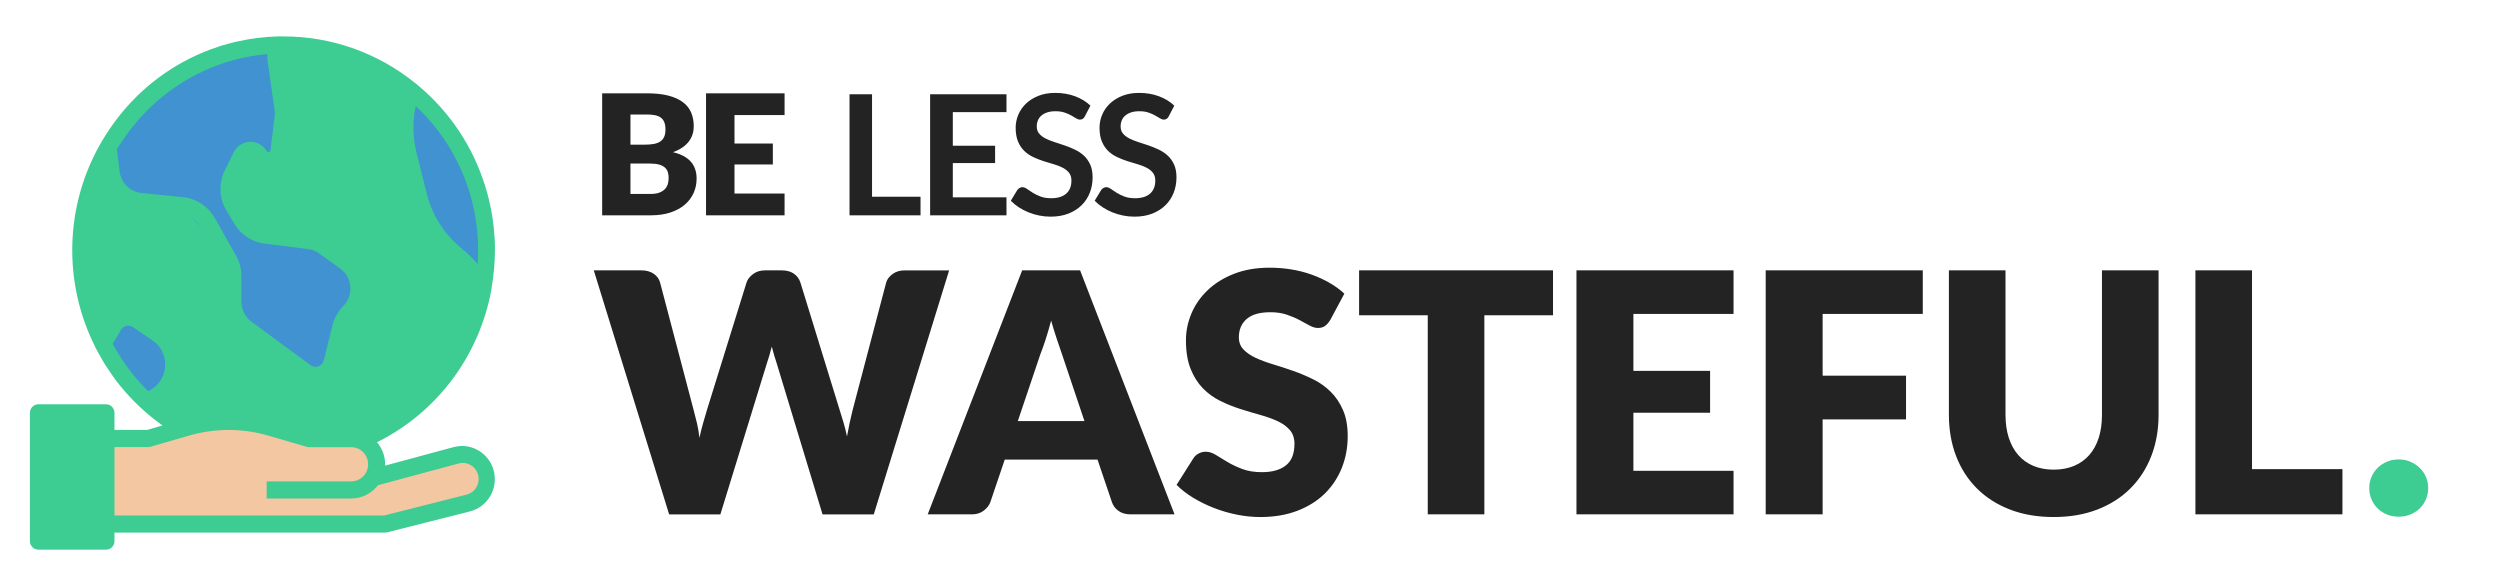 <svg height="98" viewBox="0 0 418 98" width="418" xmlns="http://www.w3.org/2000/svg"><g fill="none"><g transform="translate(6 8)"><path d="m10.402 61.521-10.186.707.185 20.522 11.348-.378v-2.398l46.116.119s15.897-3.364 16.795-4.651.506-6.504-2.583-6.895c-3.089-.391-15.673 3.588-15.673 3.588s-.44-6.113-1.795-6.113c0 0 12.131-4.203 16.064-13.904 3.934-9.701 9.306-28.273-3.96-40.086-13.266-11.813-23.817-14.65-42.988-6.587s-18.546 36.002-12.351 45.76 12.21 12.63 12.21 12.63l-6.666 1.945-5.038-.149z" fill="#3dcc92"/><path d="m11.638 65.574s6.235.391 7.581 0c1.346-.391 8.087-2.916 14.436-2.578 6.349.338 5.953 1.458 11.572 2.354s7.247-.224 9.434 1.625 2.864 2.749 2.473 3.513c-.23.41-.328.881-.282 1.348 0 0 9.495-2.89 12.135-3.329s5.645-.439 6.16 1.963.629 5.213-5.434 6.838c-6.063 1.625-12.918 3.074-12.918 3.074l-45.162.281z" fill="#f2c7a1"/><g fill="#4092d1"><path d="m18.528 59.8s5.091-3.289 3.96-7.026-4.598-6.614-6.648-6.763c-2.05-.149-4.193 2.354-4.193 2.354l-.524 3.215z"/><path d="m11.466 20.109s-.343 5.775 5.421 6.28c5.764.505 7.612-.171 10.591 3.474 1.775 2.229 3.318 4.633 4.602 7.176.469.507.747 1.16.788 1.849 0 .878.172 1.642.172 2.925 0 1.282.167 1.111.616 2.516.558 1.444 1.377 2.773 2.416 3.922.616.619 1.179 1.124 1.967 1.796.677.617 1.432 1.144 2.244 1.568.728.301 1.393.738 1.958 1.287.892.757 1.877 1.399 2.93 1.91.662.273 1.363.443 2.077.505.506 0 1.404 0 1.685-.505.282-.505.282-.619.73-2.244.449-1.625-.783 1.124.73-3.026s1.575-4.541 2.081-5.16c.506-.619 1.289-1.568 1.514-2.661.224-1.093.955-1.093.224-2.718-.73-1.625-.84-2.02-2.416-3.197s-1.289-1.287-3.648-2.354c-2.358-1.067-2.922-1.291-4.946-1.291s-4.748-.334-5.518-.672c-.77-.338-1.223-.11-2.006-.786s-1.294-.672-2.363-2.521-1.404-2.196-1.404-3.421.396-2.24.673-3.417c.277-1.177-.11-1.405 1.126-2.196 1.236-.79 1.289-.786 2.077-.786s.616 0 1.571.439c.955.439 1.012.786 1.967.619s1.76-2.244 1.76-2.244-.282-7.29-.392-8.858c-.088-1.183-.386-2.342-.88-3.421-.392-1.01-.88-3.074-.88-3.074s1.122-1.067-.788-1.344-2.077-.786-4.492-.057-14.225 6.227-15.176 7.044c-.95.817-5.553 7.54-5.553 7.54z"/><path d="m62.603 8.146s-2.398 6.802.88 15.177c3.278 8.375 5.315 10.013 7.339 12.63s3.08 3.952 3.52 3.439 1.047-2.767 1.272-3.439c.224-.672 1.276-2.749.928-5.125s-9.165-17.448-9.24-17.746c-.075-.299-4.699-4.936-4.699-4.936z"/></g></g><g fill="#3dcc92" transform="translate(5 6)"><path d="m1.415 85.907h11.314c.779 0 1.411-.639 1.411-1.427v-1.432h45.244c.115 0.0.23-.013.342-.04l13.891-3.511c2.934-.766 4.699-3.794 3.942-6.763-.757-2.969-3.75-4.754-6.685-3.987l-11.481 3.103v-.235c-.005-1.35-.487-2.653-1.358-3.675 10.062-4.987 17.174-14.524 19.154-25.68 0-.022 0-.04.022-.066.022-.027 0-.12 0-.182.149-.887.267-1.773.355-2.66 0-.16.035-.315.048-.47.083-1.002.14-2.017.14-3.041 0-.652 0-1.294-.053-1.937 0-.231-.035-.443-.048-.683-.031-.408-.061-.816-.105-1.224-.031-.284-.07-.572-.11-.856-.039-.284-.083-.669-.14-1.002s-.114-.656-.171-.98c-.057-.324-.105-.554-.167-.825-.074-.368-.158-.736-.25-1.099-.053-.213-.105-.443-.162-.634-.105-.412-.219-.825-.346-1.232-.039-.133-.083-.262-.123-.395-2.037-6.467-5.86-12.21-11.016-16.553l-.228-.199c-.105-.089-.206-.182-.316-.27-.036-.026-.074-.05-.114-.071-6.242-5.048-13.998-7.795-21.989-7.789-.346 0-.684 0-1.03 0h-.031c-2.183.067-4.356.337-6.49.807l-.644.142c-.403.093-.802.199-1.205.31-.316.089-.635.177-.951.275l-.613.204c-6.376 2.094-12.023 5.996-16.27 11.242l-.07.089c-.342.443-.675.847-.99 1.29-.057.071-.105.151-.162.226-.438.591-.859 1.21-1.262 1.857-.219.35-.438.696-.649 1.051-.061.106-.131.204-.193.31 0 .027 0 .053-.031.08-5.989 10.449-6.332 23.257-.911 34.019.014.048.032.096.053.142.14.27.302.528.438.798.241.443.486.887.745 1.33s.438.749.688 1.117c.298.443.609.909.929 1.356.21.297.412.603.631.887.526.692 1.077 1.362 1.652 2.013.206.231.438.443.631.683.438.492.938.98 1.424 1.45.114.111.219.235.333.341.025.018.052.034.079.049 1.15 1.075 2.371 2.071 3.655 2.979l-2.581.749h-5.451v-2.859c0-.789-.631-1.429-1.411-1.432h-11.314c-.78-0-1.413.638-1.415 1.427v21.456c0 .788.632 1.427 1.411 1.427zm63.101-74.173c4.574 4.281 7.838 9.8 9.404 15.901.131.514.25 1.037.355 1.56 0 .08.026.155.044.235.088.443.175.913.241 1.379.031.173.048.35.07.528.048.372.101.74.14 1.117.031.301.048.607.07.913s.048.505.057.762c.031.563.048 1.135.048 1.707 0 .776-.031 1.547-.083 2.314-.807-.955-1.702-1.831-2.673-2.615-2.895-2.35-4.952-5.592-5.859-9.234l-1.696-6.796c-.623-2.543-.666-5.195-.127-7.758zm-49.898 7.093c.28-.443.565-.887.876-1.33.245-.372.508-.736.771-1.099l.171-.239c3.748-5.072 8.857-8.949 14.719-11.171l.21-.075c.408-.151.819-.288 1.231-.443l.657-.195c.302-.093.605-.182.911-.266 1.815-.474 3.666-.793 5.534-.953-.019.431.001.863.061 1.29l1.152 8.068c.05.363.05.732 0 1.095l-.692 5.625c-.018.143-.124.259-.263.288-.14.029-.282-.035-.354-.16-.595-.999-1.68-1.592-2.833-1.547-1.152.045-2.189.721-2.706 1.764l-1.468 2.975c-1.064 2.137-.968 4.677.254 6.725l1.315 2.216c1.09 1.842 2.959 3.072 5.066 3.334l7.279.918c.673.087 1.314.342 1.867.74l3.506 2.514c.974.704 1.593 1.807 1.692 3.014.099 1.207-.332 2.397-1.179 3.254-.885.895-1.512 2.017-1.814 3.245l-1.446 5.838c-.114.458-.445.83-.883.992-.439.162-.928.095-1.308-.181l-9.899-7.288c-1.053-.777-1.678-2.015-1.683-3.334v-4.278c-.001-1.216-.315-2.411-.911-3.467l-3.532-6.246c-1.109-1.96-3.085-3.258-5.307-3.484l-6.967-.705c-1.896-.184-3.409-1.678-3.637-3.591l-.464-3.75c.028-.041.055-.084.079-.129zm5.144 40.575c-.051-.044-.1-.091-.145-.142-.364-.364-.706-.745-1.056-1.122-.429-.47-.844-.952-1.244-1.445-.223-.279-.438-.545-.67-.829-.289-.386-.565-.789-.837-1.188-.158-.222-.316-.443-.464-.665-.263-.403-.508-.816-.754-1.228-.145-.239-.285-.479-.438-.723-.153-.244-.202-.386-.307-.572l1.389-2.341c.199-.333.525-.569.901-.653.376-.084.769-.008 1.089.21l3.23 2.177c1.471.982 2.295 2.699 2.148 4.476-.147 1.777-1.241 3.331-2.853 4.053zm2.235 2.004c2.151-1.424 3.451-3.846 3.459-6.446.008-2.6-1.277-5.03-3.419-6.467l-3.23-2.177c-.966-.651-2.152-.873-3.284-.615-1.132.258-2.11.974-2.706 1.98l-.438.727c-3.277-7.966-3.317-16.918-.11-24.913.556 3.035 3.032 5.332 6.069 5.63l6.967.705c1.311.136 2.476.902 3.133 2.057l3.549 6.237c.349.626.532 1.333.53 2.052v4.278c.004 2.231 1.061 4.326 2.844 5.639l9.899 7.283c1.137.841 2.612 1.055 3.936.573 1.325-.483 2.326-1.599 2.672-2.98l1.442-5.838c.181-.725.552-1.386 1.074-1.915 1.433-1.452 2.162-3.469 1.993-5.514s-1.218-3.911-2.87-5.103l-3.506-2.527c-.92-.675-1.99-1.11-3.116-1.268l-7.296-.887c-1.243-.154-2.346-.881-2.989-1.968l-1.315-2.216c-.723-1.206-.781-2.704-.153-3.963l1.472-2.979c.051-.111.16-.183.28-.186.122-.002.237.06.302.164.695 1.171 2.049 1.766 3.369 1.481 1.32-.285 2.315-1.388 2.477-2.744l.697-5.621c.081-.618.081-1.244 0-1.862l-1.139-8.064c-.039-.333-.039-.669 0-1.002 7.051.023 13.902 2.377 19.509 6.703l-.294 1.33c-.663 3.033-.621 6.18.123 9.194l1.683 6.822c1.058 4.248 3.456 8.032 6.832 10.777 1.36 1.101 2.543 2.41 3.506 3.879l.377.572c-2.061 10.674-9.227 19.617-19.123 23.867-.473-.137-.963-.21-1.455-.217h-6.893l-6.306-1.822c-4.787-1.374-9.858-1.374-14.645 0l-.131.04c-1.319-.796-2.582-1.684-3.777-2.66zm-7.857 7.341h5.657c.132-.001.263-.021.39-.058l6.503-1.88c4.279-1.228 8.81-1.228 13.089 0l6.503 1.902c.123.035.249.054.377.058h7.068c1.561 0 2.826 1.28 2.826 2.859 0 1.579-1.265 2.859-2.826 2.859h-14.136v2.864h14.136c1.743-.006 3.387-.823 4.457-2.216l13.409-3.617c.937-.289 1.955-.034 2.651.664.695.698.955 1.727.676 2.677s-1.052 1.668-2.012 1.868l-13.711 3.471h-45.056zm-11.31-4.291h8.484v18.592h-8.484z"/><path d="m9.789 79.643c-.033-.09-.076-.176-.127-.257l-.171-.213-.215-.173c-.079-.054-.164-.097-.254-.129-.08-.041-.166-.069-.254-.084-.275-.061-.562-.032-.819.084-.172.071-.329.173-.464.301-.062.067-.119.138-.171.213-.053.08-.095.166-.127.257-.04.081-.068.168-.083.257-.017.095-.027.192-.031.288.002.186.041.37.114.541.127.361.407.645.762.776.171.072.354.11.539.111.094-0.0.188-.009.28-.027.088-.015.174-.043.254-.084.09-.031.176-.074.254-.129.075-.053.147-.11.215-.173.258-.274.403-.637.408-1.015-0-.097-.009-.193-.026-.288-.017-.089-.045-.175-.083-.257z"/></g><g transform="translate(99.28 15.532)"><path d="m1.4 20.468v-20.398h7.504c1.409 0 2.609.131 3.598.392s1.797.63 2.422 1.106 1.08 1.055 1.365 1.736.427 1.442.427 2.282c0 .457-.065.898-.196 1.323s-.336.824-.616 1.197-.639.712-1.078 1.015-.966.567-1.582.791c1.344.327 2.338.856 2.982 1.589s.966 1.673.966 2.821c0 .868-.168 1.675-.504 2.422s-.828 1.398-1.477 1.953-1.449.989-2.401 1.302-2.039.469-3.262.469zm4.732-8.652v5.082h3.332c.625 0 1.136-.079 1.533-.238.397-.159.707-.364.931-.616s.378-.537.462-.854.126-.639.126-.966c0-.373-.049-.709-.147-1.008s-.266-.551-.504-.756-.553-.364-.945-.476-.887-.168-1.484-.168zm0-3.164h2.464c.523 0 .994-.037 1.414-.112s.777-.205 1.071-.392.518-.443.672-.77.231-.737.231-1.232c0-.485-.061-.889-.182-1.211s-.308-.581-.56-.777-.572-.336-.959-.42c-.387-.084-.847-.126-1.379-.126h-2.772zm25.768-8.582v3.64h-8.372v4.76h6.412v3.5h-6.412v4.858h8.372v3.64h-13.132v-20.398zm14.626 17.29h8.106v3.108h-11.872v-20.244h3.766zm22.478-17.136v2.996h-8.974v5.614h7.07v2.898h-7.07v5.726h8.974v3.01h-12.768v-20.244zm13.112 3.682c-.103.205-.222.35-.357.434s-.296.126-.483.126-.397-.072-.63-.217-.509-.306-.826-.483-.688-.338-1.113-.483-.926-.217-1.505-.217c-.523 0-.978.063-1.365.189s-.714.301-.98.525-.464.492-.595.805-.196.656-.196 1.029c0 .476.133.873.399 1.19s.618.588 1.057.812.938.425 1.498.602 1.132.366 1.715.567c.583.201 1.155.434 1.715.7s1.059.602 1.498 1.008.791.903 1.057 1.491.399 1.302.399 2.142c0 .915-.156 1.771-.469 2.569s-.77 1.493-1.372 2.086-1.337 1.059-2.205 1.4c-.868.341-1.862.511-2.982.511-.644 0-1.279-.063-1.904-.189s-1.225-.306-1.799-.539-1.111-.513-1.61-.84-.945-.691-1.337-1.092l1.092-1.806c.103-.131.226-.24.371-.329s.306-.133.483-.133c.233 0 .485.096.756.287s.59.404.959.637.803.446 1.302.637 1.099.287 1.799.287c1.073 0 1.904-.254 2.492-.763s.882-1.239.882-2.191c0-.532-.133-.966-.399-1.302s-.618-.618-1.057-.847-.938-.422-1.498-.581-1.129-.331-1.708-.518-1.148-.411-1.708-.672-1.059-.602-1.498-1.022-.791-.945-1.057-1.575-.399-1.407-.399-2.331c0-.737.147-1.456.441-2.156s.723-1.321 1.288-1.862 1.258-.975 2.079-1.302 1.759-.49 2.814-.49c1.195 0 2.296.187 3.304.56s1.867.896 2.576 1.568zm14.022 0c-.103.205-.222.35-.357.434s-.296.126-.483.126-.397-.072-.63-.217-.509-.306-.826-.483-.688-.338-1.113-.483-.926-.217-1.505-.217c-.523 0-.978.063-1.365.189s-.714.301-.98.525-.464.492-.595.805-.196.656-.196 1.029c0 .476.133.873.399 1.19s.618.588 1.057.812.938.425 1.498.602 1.132.366 1.715.567c.583.201 1.155.434 1.715.7s1.059.602 1.498 1.008.791.903 1.057 1.491.399 1.302.399 2.142c0 .915-.156 1.771-.469 2.569s-.77 1.493-1.372 2.086-1.337 1.059-2.205 1.4c-.868.341-1.862.511-2.982.511-.644 0-1.279-.063-1.904-.189s-1.225-.306-1.799-.539-1.111-.513-1.61-.84-.945-.691-1.337-1.092l1.092-1.806c.103-.131.226-.24.371-.329s.306-.133.483-.133c.233 0 .485.096.756.287s.59.404.959.637.803.446 1.302.637 1.099.287 1.799.287c1.073 0 1.904-.254 2.492-.763s.882-1.239.882-2.191c0-.532-.133-.966-.399-1.302s-.618-.618-1.057-.847-.938-.422-1.498-.581-1.129-.331-1.708-.518-1.148-.411-1.708-.672-1.059-.602-1.498-1.022-.791-.945-1.057-1.575-.399-1.407-.399-2.331c0-.737.147-1.456.441-2.156s.723-1.321 1.288-1.862 1.258-.975 2.079-1.302 1.759-.49 2.814-.49c1.195 0 2.296.187 3.304.56s1.867.896 2.576 1.568zm-96.138 25.766h7.952c.821 0 1.507.187 2.058.56.551.373.91.868 1.078 1.484l5.6 21.28c.187.691.373 1.428.56 2.212s.327 1.605.42 2.464c.187-.877.392-1.703.616-2.478s.439-1.507.644-2.198l6.608-21.28c.168-.523.527-.994 1.078-1.414s1.218-.63 2.002-.63h2.8c.821 0 1.498.182 2.03.546s.901.863 1.106 1.498l6.552 21.28c.205.653.42 1.349.644 2.086s.42 1.526.588 2.366c.149-.821.303-1.605.462-2.352s.322-1.447.49-2.1l5.6-21.28c.149-.541.504-1.017 1.064-1.428s1.232-.616 2.016-.616h7.448l-12.6 40.796h-8.568l-7.672-25.284c-.131-.392-.266-.821-.406-1.288s-.275-.961-.406-1.484c-.131.523-.266 1.017-.406 1.484s-.275.896-.406 1.288l-7.784 25.284h-8.568zm97.104 40.796h-7.336c-.821 0-1.498-.191-2.03-.574s-.901-.873-1.106-1.47l-2.408-7.112h-15.512l-2.408 7.112c-.187.523-.551.994-1.092 1.414s-1.204.63-1.988.63h-7.392l15.792-40.796h9.688zm-26.208-15.596h11.144l-3.752-11.172c-.243-.709-.527-1.545-.854-2.506s-.649-2.002-.966-3.122c-.299 1.139-.607 2.193-.924 3.164s-.616 1.811-.896 2.52zm52.248-16.912c-.28.448-.574.784-.882 1.008s-.705.336-1.19.336c-.429 0-.891-.135-1.386-.406s-1.055-.574-1.68-.91-1.339-.639-2.142-.91-1.717-.406-2.744-.406c-1.773 0-3.094.378-3.962 1.134s-1.302 1.778-1.302 3.066c0 .821.261 1.503.784 2.044s1.209 1.008 2.058 1.4 1.82.751 2.912 1.078 2.207.691 3.346 1.092 2.254.873 3.346 1.414 2.063 1.232 2.912 2.072 1.535 1.862 2.058 3.066.784 2.655.784 4.354c0 1.885-.327 3.649-.98 5.292s-1.601 3.075-2.842 4.298-2.772 2.184-4.592 2.884-3.887 1.05-6.202 1.05c-1.269 0-2.562-.131-3.878-.392s-2.59-.63-3.822-1.106-2.389-1.041-3.472-1.694c-1.083-.653-2.025-1.381-2.828-2.184l2.8-4.424c.205-.336.495-.607.868-.812s.775-.308 1.204-.308c.56 0 1.125.177 1.694.532s1.213.747 1.932 1.176 1.545.821 2.478 1.176 2.035.532 3.304.532c1.717 0 3.052-.378 4.004-1.134s1.428-1.955 1.428-3.598c0-.952-.261-1.727-.784-2.324s-1.209-1.092-2.058-1.484-1.815-.737-2.898-1.036-2.193-.63-3.332-.994-2.249-.812-3.332-1.344-2.049-1.232-2.898-2.1-1.535-1.951-2.058-3.248c-.523-1.297-.784-2.898-.784-4.802 0-1.531.308-3.024.924-4.48.616-1.456 1.521-2.753 2.716-3.892s2.66-2.049 4.396-2.73 3.724-1.022 5.964-1.022c1.251 0 2.469.098 3.654.294s2.31.485 3.374.868 2.058.84 2.982 1.372 1.75 1.134 2.478 1.806zm37.24-8.288v7.504h-11.48v33.292h-9.464v-33.292h-11.48v-7.504zm30.184 0v7.28h-16.744v9.52h12.824v7h-12.824v9.716h16.744v7.28h-26.264v-40.796zm31.64 0v7.28h-16.744v10.332h13.944v7.308h-13.944v15.876h-9.52v-40.796zm21.896 33.32c1.269 0 2.403-.21 3.402-.63s1.843-1.022 2.534-1.806 1.218-1.741 1.582-2.87.546-2.413.546-3.85v-24.164h9.464v24.164c0 2.501-.406 4.797-1.218 6.888s-1.974 3.892-3.486 5.404-3.351 2.688-5.516 3.528-4.601 1.26-7.308 1.26c-2.725 0-5.171-.42-7.336-1.26s-4.004-2.016-5.516-3.528-2.669-3.313-3.472-5.404-1.204-4.387-1.204-6.888v-24.164h9.464v24.136c0 1.437.182 2.721.546 3.85s.891 2.091 1.582 2.884 1.535 1.4 2.534 1.82 2.133.63 3.402.63zm33.152-.084h15.12v7.56h-24.584v-40.796h9.464z" fill="#232323"/><path d="m296.856 66.072c0-.672.126-1.297.378-1.876s.597-1.083 1.036-1.512.957-.77 1.554-1.022 1.251-.378 1.96-.378c.691 0 1.335.126 1.932.378s1.12.593 1.568 1.022.798.933 1.05 1.512.378 1.204.378 1.876-.126 1.302-.378 1.89-.602 1.097-1.05 1.526-.971.765-1.568 1.008-1.241.364-1.932.364c-.709 0-1.363-.121-1.96-.364s-1.115-.579-1.554-1.008-.784-.938-1.036-1.526-.378-1.218-.378-1.89z" fill="#3dcc92"/></g></g></svg>